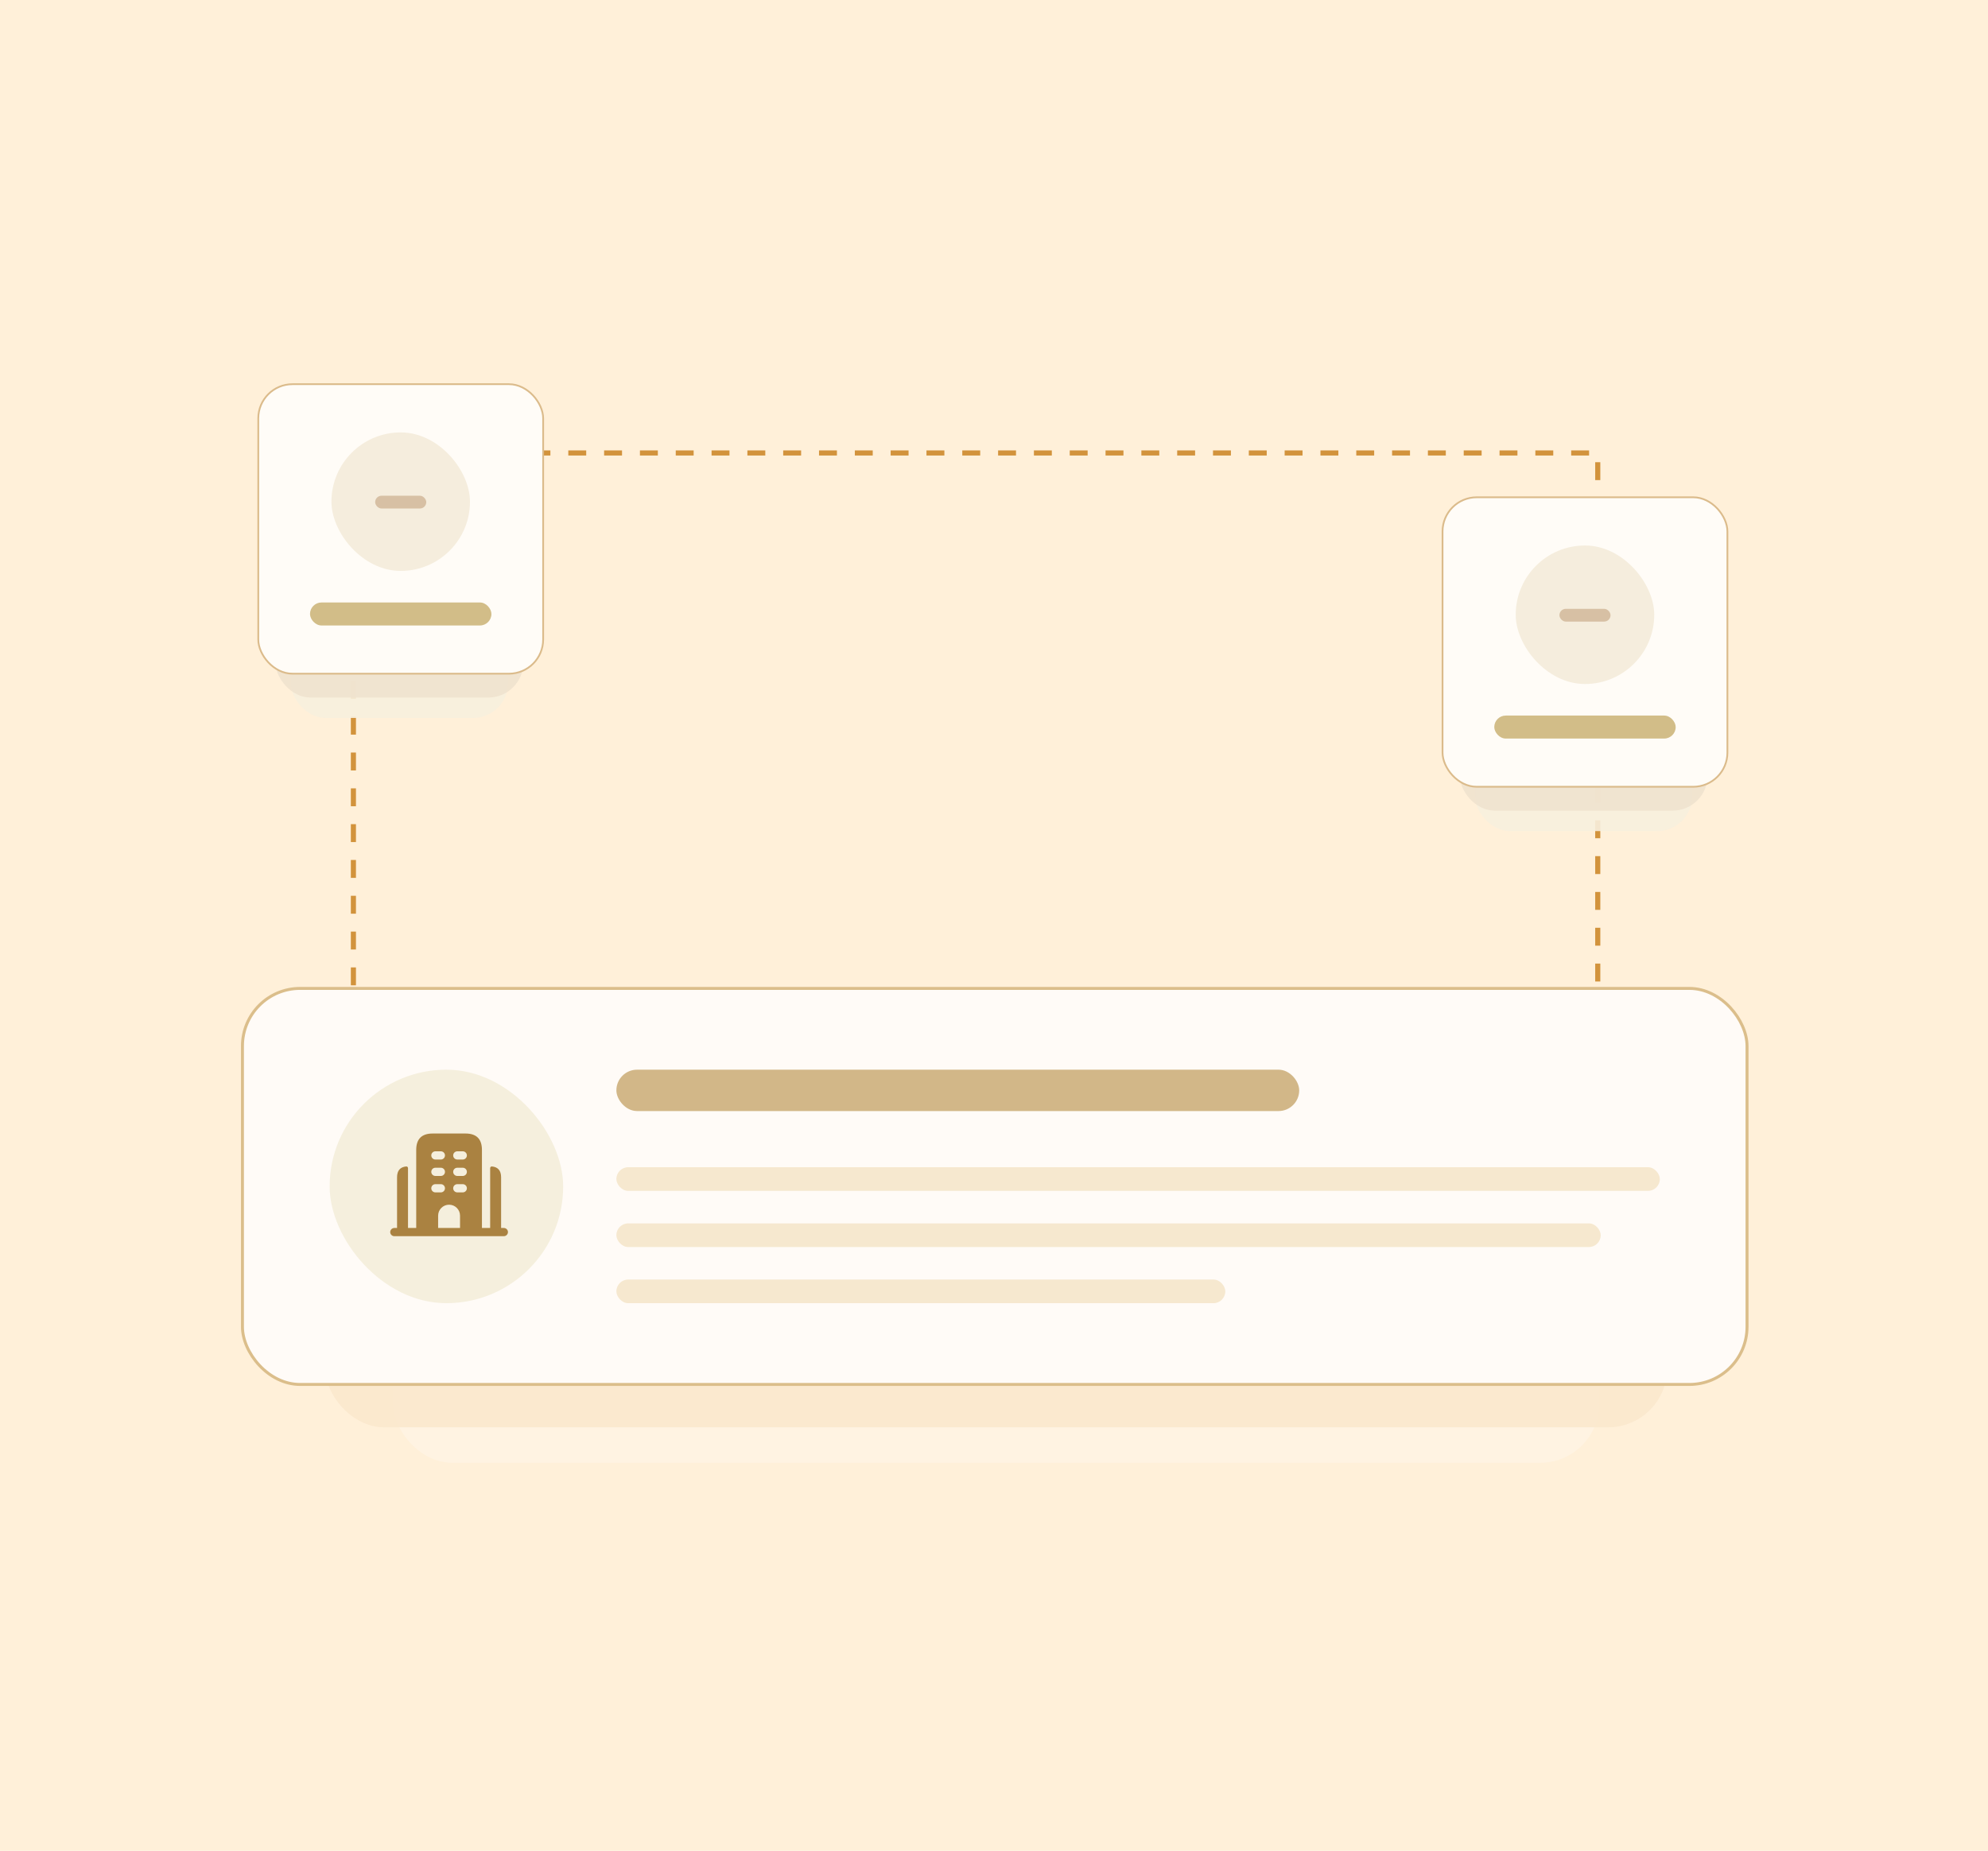 <svg width="363" height="338" viewBox="0 0 363 338" fill="none" xmlns="http://www.w3.org/2000/svg">
<rect width="363" height="338" fill="#FFF0D9"/>
<rect x="64.529" y="82.72" width="227.214" height="125.504" stroke="#D2933C" stroke-width="0.933" stroke-dasharray="3.27 3.27"/>
<rect x="71.797" y="194.264" width="220.216" height="72.866" rx="10.795" fill="#FFF3E2"/>
<rect x="59.383" y="187.787" width="245.044" height="72.866" rx="10.795" fill="#FBE8CD" fill-opacity="0.9"/>
<rect x="44.27" y="180.5" width="274.73" height="72.326" rx="10.525" fill="#FFFBF7"/>
<rect x="44.27" y="180.5" width="274.73" height="72.326" rx="10.525" stroke="#DBBE8B" stroke-width="0.54"/>
<rect x="60.192" y="195.343" width="42.64" height="42.64" rx="21.32" fill="#F5EFDD"/>
<path d="M92 224.25H91.5V215C91.5 213.782 90.938 213.118 89.822 213.014C89.65 212.998 89.5 213.145 89.5 213.318V224.25H88V210C88 208 87 207 85 207H79C77 207 76 208 76 210V224.25H74.5V213.318C74.5 213.145 74.35 212.998 74.178 213.014C73.062 213.118 72.5 213.782 72.5 215V224.25H72C71.59 224.25 71.25 224.59 71.25 225C71.25 225.41 71.59 225.75 72 225.75H92C92.41 225.75 92.75 225.41 92.75 225C92.75 224.59 92.41 224.25 92 224.25ZM79.5 210.25H80.5C80.914 210.25 81.25 210.586 81.25 211C81.25 211.414 80.914 211.75 80.5 211.75H79.5C79.086 211.75 78.75 211.414 78.75 211C78.75 210.586 79.086 210.25 79.5 210.25ZM79.5 213.25H80.5C80.914 213.25 81.25 213.586 81.25 214C81.25 214.414 80.914 214.75 80.5 214.75H79.5C79.086 214.75 78.75 214.414 78.75 214C78.75 213.586 79.086 213.25 79.5 213.25ZM78.75 217C78.75 216.586 79.086 216.25 79.5 216.25H80.5C80.914 216.25 81.25 216.586 81.25 217C81.25 217.414 80.914 217.75 80.5 217.75H79.5C79.086 217.75 78.75 217.414 78.75 217ZM84 224.25H80V222C80 220.896 80.896 220 82 220C83.105 220 84 220.896 84 222V224.25ZM84.5 217.75H83.5C83.086 217.75 82.75 217.414 82.75 217C82.75 216.586 83.086 216.25 83.5 216.25H84.5C84.914 216.25 85.25 216.586 85.25 217C85.25 217.414 84.914 217.75 84.5 217.75ZM84.5 214.75H83.5C83.086 214.75 82.75 214.414 82.75 214C82.75 213.586 83.086 213.25 83.5 213.25H84.5C84.914 213.25 85.25 213.586 85.25 214C85.25 214.414 84.914 214.75 84.5 214.75ZM84.5 211.75H83.5C83.086 211.75 82.75 211.414 82.75 211C82.75 210.586 83.086 210.25 83.5 210.25H84.5C84.914 210.25 85.25 210.586 85.25 211C85.25 211.414 84.914 211.75 84.5 211.75Z" fill="#AA8241"/>
<rect x="112.548" y="195.343" width="124.681" height="7.556" rx="3.778" fill="#D2B788"/>
<rect x="112.548" y="213.155" width="190.53" height="4.318" rx="2.159" fill="#F6E8CF"/>
<rect x="112.548" y="223.411" width="179.735" height="4.318" rx="2.159" fill="#F6E8CF"/>
<rect x="112.548" y="233.666" width="111.187" height="4.318" rx="2.159" fill="#F6E8CF"/>
<rect x="269.347" y="108.848" width="39.657" height="42.923" rx="6.404" fill="#F7F0DE" fill-opacity="0.9"/>
<rect x="266.549" y="105.115" width="45.256" height="42.923" rx="6.404" fill="#F0E2CE" fill-opacity="0.9"/>
<rect x="263.401" y="90.812" width="52.017" height="52.867" rx="6.244" fill="#FFFCF7"/>
<rect x="263.401" y="90.812" width="52.017" height="52.867" rx="6.244" stroke="#DBBB8B" stroke-width="0.32"/>
<rect x="276.762" y="99.617" width="25.295" height="25.295" rx="12.647" fill="#F5EDDD"/>
<rect x="284.744" y="111.181" width="9.331" height="2.333" rx="1.166" fill="#D7C0A4"/>
<rect x="272.847" y="130.675" width="33.126" height="4.199" rx="2.1" fill="#D2BD88"/>
<rect x="53.106" y="88.196" width="39.657" height="42.923" rx="6.404" fill="#F7F0DE" fill-opacity="0.9"/>
<rect x="50.307" y="84.463" width="45.256" height="42.923" rx="6.404" fill="#F0E2CE" fill-opacity="0.9"/>
<rect x="47.16" y="70.16" width="52.017" height="52.867" rx="6.244" fill="#FFFCF7"/>
<rect x="47.16" y="70.16" width="52.017" height="52.867" rx="6.244" stroke="#DBBB8B" stroke-width="0.32"/>
<rect x="60.521" y="78.965" width="25.295" height="25.295" rx="12.647" fill="#F5EDDD"/>
<rect x="68.502" y="90.529" width="9.331" height="2.333" rx="1.166" fill="#D7C0A4"/>
<rect x="56.605" y="110.023" width="33.126" height="4.199" rx="2.1" fill="#D2BD88"/>
</svg>
